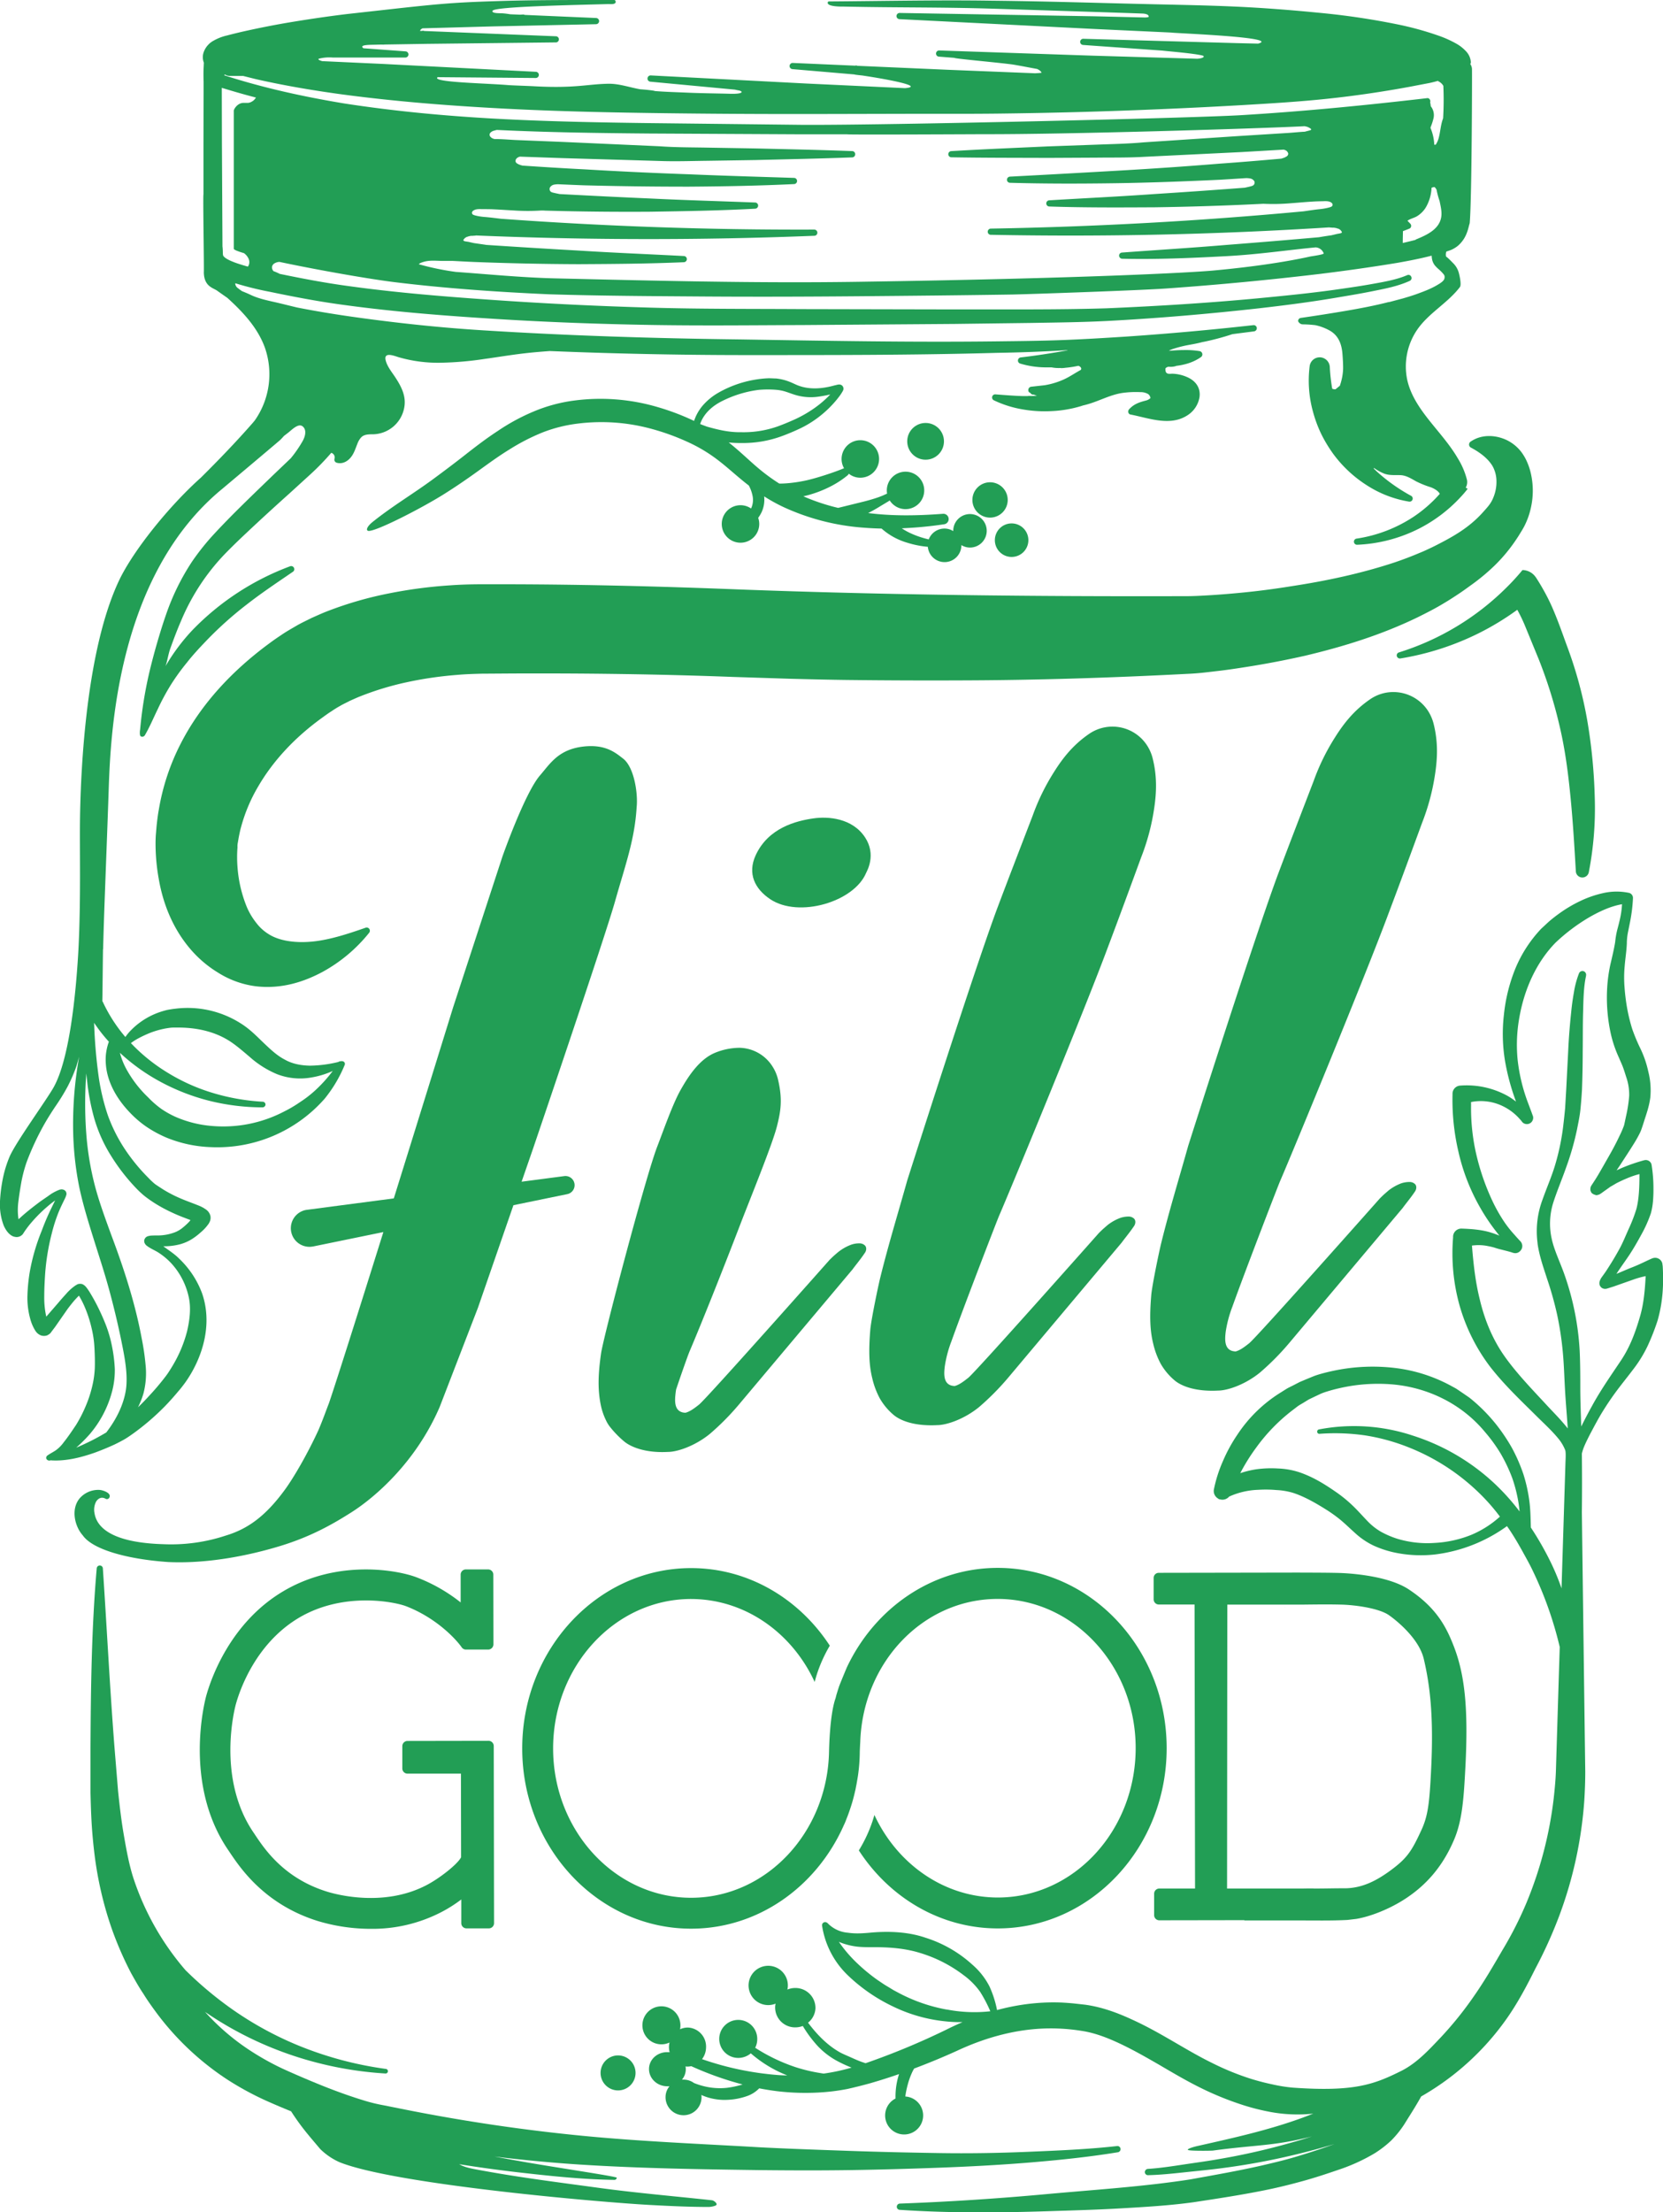 <svg xmlns="http://www.w3.org/2000/svg" viewBox="0 0 962.57 1280"><defs><style>.cls-1{fill:#229e55;}</style></defs><g id="Layer_5" data-name="Layer 5"><path class="cls-1" d="M164,920.65c-30.9,18.29-42,51-44.63,60.54-.57,2.07-13.72,51.12,13.06,89.72l1.07,1.61c6,8.82,20.07,29.54,50.59,39A106.67,106.67,0,0,0,214.8,1116a86.65,86.65,0,0,0,40.38-9.54A79.68,79.68,0,0,0,267,1099l0,13.73a3,3,0,0,0,3.05,3l12.91,0a3,3,0,0,0,3-3l-.17-102.51a3,3,0,0,0-3.05-3l-46.87.08a3,3,0,0,0-3,3l0,12.91a3,3,0,0,0,3,3l30.93,0,.08,48.38c-2,4-12.42,12.18-20,16.12-24.69,12.92-52.27,5.42-57.56,3.78-24.54-7.61-35.73-24.07-41.1-32l-1.18-1.78c-22-31.75-11-73-10.5-74.75,2.2-7.94,11.35-35,36.49-49.94,25.9-15.31,55.44-9.17,61.92-6.72,17.35,6.66,28.78,18.83,32.22,23.73l0,0a3,3,0,0,0,2.54,1.39l12.9,0a3.06,3.06,0,0,0,3-3l-.07-40.37a3,3,0,0,0-3-3l-12.91,0a3,3,0,0,0-3,3l0,16.09a95.72,95.72,0,0,0-25.3-14.44C230.57,908.49,195.63,901.9,164,920.65Z"/><path class="cls-1" d="M577.67,1097.88c-31.25,0-58.38-19.43-71.55-47.76-.25.86-.5,1.72-.78,2.61a80.9,80.9,0,0,1-8.23,17.89c17.67,27.29,47.24,45.19,80.59,45.14,53.89-.1,97.68-46.94,97.58-104.47s-44-104.22-97.93-104.13c-37.93.06-70.89,23.33-87,57.18-.35.71-4.2,10-4.7,11.45s-1.49,4.75-1.53,4.86c-.11.43-.41,1.69-.46,1.83-3.51,9.81-3.77,30.47-3.81,31.18-1,46.63-36.33,84.3-79.7,84.37-44,.08-79.94-38.66-80-86.28s35.68-86.52,79.73-86.59c31.32,0,58.53,19.53,71.66,48,.36-1.36.75-2.79,1.21-4.22a83.1,83.1,0,0,1,7.55-16.78c-17.71-27.14-47.16-44.94-80.45-44.88-53.88.09-97.67,47-97.58,104.5S346.3,1116,400.18,1115.91c38.51-.06,71.86-24,87.72-58.71.32-.68.6-1.36.92-2,.36-.83.72-1.65,1-2.47.74-1.83,1.46-3.72,2.13-5.76.5-1.47,1-3,1.42-4.47v0c.4-1.36.75-2.75,1.11-4.15.1-.46.21-.93.32-1.36,0-.18.07-.32.1-.5.21-.75.36-1.5.5-2.29s.35-1.72.49-2.57c.25-1.43.5-2.86.71-4.22a101.79,101.79,0,0,0,1.05-13.7c0-.68.24-5.64.27-5.68,1.46-46.2,36.38-82.84,79.42-82.91,44-.08,80,38.62,80,86.28S621.72,1097.8,577.67,1097.88Z"/><path class="cls-1" d="M743.78,930.21a.3.3,0,0,0,.18,0,2.41,2.41,0,0,1-.53,0Z"/><path class="cls-1" d="M671.13,1111.06l49.13-.08v.17c6.61,0,13.12,0,19.56,0l13.3,0c9.59,0,17.88.17,26.77-.29l5.11-.6c7.31-1.18,17.59-5,26.47-10.43,13.64-8.38,23.48-19.68,30.14-35.33,4.85-11.3,5.66-24.52,6.58-42.06,1.76-34-.34-53.58-6.77-70.07-4.25-10.9-9.87-22.11-26.09-32.82-13.45-8.85-39.35-9.44-40.4-9.46-8.17-.22-22.47-.17-23-.21l-81.18.14a2.94,2.94,0,0,0-3,2.94l0,12.46a3,3,0,0,0,3,2.93l20.68,0,.28,164.33-20.68,0a3,3,0,0,0-3,2.94l0,12.5A3,3,0,0,0,671.13,1111.06Zm39.26-182.65s42.73,0,43.24,0c7.42-.08,15.15-.2,22.74,0,8.29.2,22.14,2.16,27.74,6.23,0,0,16.78,11.51,20,25.2,3.5,14.88,5.86,33,4.2,64.92-.91,18.14-1.73,25.7-5.48,33.87-5.81,12.62-8.39,16.62-18.55,24-7.35,5.31-15.44,9.67-25.17,9.9-7.73,0-10.78.15-18.55.16-.28-.14-6.49,0-6.8,0H710.24Z"/><path class="cls-1" d="M347.63,1199a10.12,10.12,0,1,0,10.47-9.75A10.11,10.11,0,0,0,347.63,1199Z"/><path class="cls-1" d="M962.26,731.69a4,4,0,0,0-.33-1.43,4.29,4.29,0,0,0-5.64-2.14l-.08,0c-4,1.75-7.18,3.51-12.33,5.47-2.79,1.11-5.51,2.36-8.26,3.44l.14-.22c2.33-3.61,4.94-7.11,7.4-10.83s4.69-7.65,6.8-11.52a73.42,73.42,0,0,0,5.61-12.55,39,39,0,0,0,1.22-7.11c.18-2.25.28-4.68.25-6.9a84.88,84.88,0,0,0-1-13.45l-.07-.42a2.41,2.41,0,0,0-.07-.4,3.42,3.42,0,0,0-4.19-2.32h-.07a103,103,0,0,0-12.94,4.47c-1,.46-2,.93-3,1.36,1-1.43,2-2.94,2.93-4.4,2.4-3.68,4.83-7.37,7.19-11.19a68.76,68.76,0,0,0,3.43-6.15,18,18,0,0,0,.83-2l.57-1.65,1-3.11c1.32-4.18,2.9-8.43,3.57-13.62a43.88,43.88,0,0,0-1.18-15.09,59.16,59.16,0,0,0-4.61-13.37,105.94,105.94,0,0,1-4.65-11.12,100.91,100.91,0,0,1-2.93-11.87,119.7,119.7,0,0,1-1.54-12.26,70.64,70.64,0,0,1,.08-12.34c.32-4.18,1.07-8.65,1.25-13.19a33,33,0,0,1,.61-6.15l1.28-6.4a90.13,90.13,0,0,0,1.65-13.52,3,3,0,0,0-2.51-3.15l-.35-.07h0a34.91,34.91,0,0,0-14.41.25,61.43,61.43,0,0,0-13.23,4.58,77.46,77.46,0,0,0-11.87,7c-1.86,1.32-3.68,2.72-5.43,4.18s-3.47,3.22-5.22,4.76a75.38,75.38,0,0,0-15.13,23.35,97.08,97.08,0,0,0-6.54,26.49,96.1,96.1,0,0,0,.68,27,131.17,131.17,0,0,0,6.33,23.28,42.16,42.16,0,0,0-4.61-3.15,48.94,48.94,0,0,0-27.82-6.11,4.74,4.74,0,0,0-4.33,4.43v.72a131.48,131.48,0,0,0,3.4,33,116.46,116.46,0,0,0,11.73,30.89,114.44,114.44,0,0,0,9,13.91c1,1.32,2,2.61,3,3.86a3.93,3.93,0,0,1-.5-.22c-1.36-.5-2.72-1.07-4.11-1.46-5.51-1.82-12-2.22-17.2-2.4a4.8,4.8,0,0,0-5,4.51l0,.71a112.21,112.21,0,0,0,3.72,39.12,107.14,107.14,0,0,0,17.69,35.54c8.16,10.48,17.38,19.16,26.36,28.07,4.47,4.47,9.19,8.72,12.87,13.19a25,25,0,0,1,4.25,7c.5,1.26.22,5.69.18,6.69l-2.29,73.33a135.56,135.56,0,0,0-6-14.58,177.45,177.45,0,0,0-11.76-20.63c-.14-4.72-.18-9.44-.72-14.13a90.19,90.19,0,0,0-3.54-16.55,96.56,96.56,0,0,0-6.79-15.56,104.26,104.26,0,0,0-9.51-14,97.33,97.33,0,0,0-11.8-12.23c-1.07-.93-2.18-1.86-3.32-2.75l-3.54-2.43-3.54-2.4c-1.22-.79-2.51-1.39-3.76-2.11A90.32,90.32,0,0,0,807,791.44a109.31,109.31,0,0,0-34,1.43c-2.79.57-5.58,1.21-8.37,2-1.4.39-2.79.82-4.29,1.4l-4,1.64-4,1.68-3.86,2c-1.29.65-2.61,1.25-3.86,2l-3.69,2.32a81.37,81.37,0,0,0-24.77,24.24,89.69,89.69,0,0,0-8.3,15.2,78.59,78.59,0,0,0-5.26,16.52,5,5,0,0,0,2.19,5l.14.11a5.56,5.56,0,0,0,.75.46,2.26,2.26,0,0,1,.43.11.51.51,0,0,1,.21,0,5.09,5.09,0,0,0,5.12-1.64,44.39,44.39,0,0,1,17-3.93,70,70,0,0,1,10.33.14,40.16,40.16,0,0,1,9.72,1.64c6.19,2,12.7,5.65,18.85,9.51a81.6,81.6,0,0,1,8.65,6.19c2.75,2.29,5.33,4.83,8.4,7.58A43.24,43.24,0,0,0,795,894.23a59.3,59.3,0,0,0,11.73,3.94,73.67,73.67,0,0,0,24,1.21A89.63,89.63,0,0,0,872.26,883c.86,1.18,1.65,2.36,2.43,3.57,2.36,3.65,4.58,7.44,6.72,11.34s4.26,7.61,6.08,11.55a215.65,215.65,0,0,1,15.31,43.47l-.72,23-1,32.54-.5,16.27c-.18,5.22-.68,10.33-1.25,15.58a226.45,226.45,0,0,1-15.63,60.25,211.33,211.33,0,0,1-14.05,27.71C864,1138,859,1146.59,853.1,1155a203.82,203.82,0,0,1-19,23.63c-7,7.36-14,15.09-23.14,19.63-15.63,7.79-27.25,12.15-62.68,9.62a90,90,0,0,1-11.87-1.9c-4-.82-8-1.89-11.94-3.07a154.81,154.81,0,0,1-23.1-9.41c-15-7.33-29.6-17.55-46.23-25.06-8.29-3.83-17.34-7.22-27.1-8.55l-6.76-.75c-2.32-.21-4.64-.39-7-.5a120.59,120.59,0,0,0-14,.29A127.06,127.06,0,0,0,577.1,1163h0a60.46,60.46,0,0,0-4.4-13.73,41.79,41.79,0,0,0-9.94-12.59,72.7,72.7,0,0,0-27.1-15.55c-10-3.43-21-3.82-31-3-5,.47-9.3.79-13.91.11a18.3,18.3,0,0,1-11.66-5.47,1.3,1.3,0,0,0-.53-.39h0a1.8,1.8,0,0,0-2.72,1.86v0a50.19,50.19,0,0,0,14.56,28.32,98.89,98.89,0,0,0,26.21,18.23,89.93,89.93,0,0,0,30.57,8.73,83,83,0,0,0,9.94.46c-3.11,1.33-6.19,2.76-9.19,4.26A420.55,420.55,0,0,1,501,1193.75l-2.22-.75c-2-.71-4-1.61-6.08-2.54s-4.07-1.75-6-2.71c-7.51-4.08-13.59-10.3-19-17.45A11.29,11.29,0,0,0,472,1162a11.56,11.56,0,0,0-11.26-11.77,12.11,12.11,0,0,0-5,.9,9.54,9.54,0,0,0,.28-2,11.37,11.37,0,1,0-7.08,10.15,8.41,8.41,0,0,0-.28,1.94,11.54,11.54,0,0,0,11.26,11.79,12.68,12.68,0,0,0,4.83-.82s0,.11,0,.15h0a71.29,71.29,0,0,0,8.29,11.19,44.26,44.26,0,0,0,11.23,8.76,76.92,76.92,0,0,0,8.62,4,112.31,112.31,0,0,1-16.13,3.46c-.53-.07-1-.14-1.57-.25a94.24,94.24,0,0,1-14.45-3.39,102.78,102.78,0,0,1-23.63-11.3,10.59,10.59,0,0,0,1.18-4.51A11,11,0,1,0,427,1190.68a11.26,11.26,0,0,0,7.58-2.65,72.11,72.11,0,0,0,21.09,12.77c-1.64,0-3.32-.07-5-.18a174.14,174.14,0,0,1-44.33-9.23,11.29,11.29,0,0,0,2.32-6.61,11,11,0,0,0-10.33-11.66,10.52,10.52,0,0,0-4.72,1,8.8,8.8,0,0,0,.21-1.72,11,11,0,1,0-6.29,9.37,12.39,12.39,0,0,0-.32,2.29,11.76,11.76,0,0,0,.39,3.36,4.44,4.44,0,0,0-1-.07c-5.87-.22-10.76,4-10.94,9.47s4.39,10.09,10.26,10.26a12.4,12.4,0,0,0,1.61,0,9.63,9.63,0,0,0-2.29,6,10.41,10.41,0,0,0,20.81.71,6.7,6.7,0,0,0-.11-1.68,29.6,29.6,0,0,0,3.76,1.43,33.36,33.36,0,0,0,11.44,1.39,38.7,38.7,0,0,0,11.19-2.14,18.1,18.1,0,0,0,7.11-4.51c3.44.68,6.83,1.22,10.3,1.65a137.73,137.73,0,0,0,27.17.57,117.7,117.7,0,0,0,13.63-1.86c4.47-1,8.83-2.11,13.12-3.29,5.65-1.64,11.23-3.39,16.73-5.32a40.72,40.72,0,0,0-1.32,5.14,42.16,42.16,0,0,0-.72,9A11,11,0,1,0,524,1213a55.83,55.83,0,0,1,1.32-6.55,45.38,45.38,0,0,1,2.79-7.76c.32-.64.68-1.28,1-1.86q12.43-4.66,24.56-10.15c15.37-7.19,31.39-11.83,47.77-12.87a111.48,111.48,0,0,1,24.53,1.21c7.58,1.11,15.08,4,22.59,7.55s15,7.83,22.49,12.15c7.33,4.3,15.27,9,23.32,13a177.78,177.78,0,0,0,25.42,10.34,124.85,124.85,0,0,0,13.4,3.47,85.69,85.69,0,0,0,14.06,1.78,86.62,86.62,0,0,0,12.9-.39l-5.9,2.25c-20.05,7.37-40.9,11.94-61.92,16.66-.68.18-4.83,1.22-4.83,2s13.69.57,14.52.47c25.13-3.4,34.36-2.54,55.67-7.76.53-.15,1.07-.29,1.64-.43q-6.06,2-12.23,3.68a389.2,389.2,0,0,1-41,9.33c-6.9,1.25-13.84,2.15-20.88,3.22s-13.91,2.11-20.88,2.57a1.87,1.87,0,0,0-1.68,1.9,1.79,1.79,0,0,0,1.86,1.72c7.15-.18,14.26-.93,21.27-1.68s14.05-1.4,21.1-2.33a398.73,398.73,0,0,0,42-7.69c7.9-1.86,15.76-4,23.56-6.32-.79.28-1.57.57-2.4.85-6.36,2.29-13.15,4.47-19.7,6.44s-13.33,3.57-20.09,5.15c-13.48,3.07-27.43,5.5-41.19,8-27.35,4.26-55.71,6-83.81,8.58s-56.21,4.4-84.49,5.44a1.81,1.81,0,0,0-1.68,1.71,1.75,1.75,0,0,0,1.64,1.9c28.32,1.89,56.78,1.72,85.07.82,14.15-.46,28.35-.82,42.47-1.64s28.39-1.61,42.8-3.61c14.12-2.15,28.1-4.26,42.23-7.16,7-1.43,14-3.18,21.09-5.14s13.66-4.15,20.67-6.55a106.29,106.29,0,0,0,20.67-9.47,61.21,61.21,0,0,0,9.61-7.44,58.71,58.71,0,0,0,7.55-9.4c.71-1.15,1.46-2.33,2.18-3.51,2.54-4,5.15-8.22,7.54-12.51a153.54,153.54,0,0,0,49.27-44.7c6.62-9.33,12.09-19.77,16.77-29.17a259.64,259.64,0,0,0,14-31A238,238,0,0,0,917,1042c.35-5.58.57-11.3.57-16.91l-.22-16.31-.43-32.57-1.32-101.29q.21-16.9,0-33.86a27.2,27.2,0,0,1,1.57-4.69c.93-2.14,2.08-4.43,3.22-6.65,2.36-4.43,4.65-8.83,7.26-13.05s5.36-8.29,8.33-12.26,6.12-7.83,9.26-12a74.58,74.58,0,0,0,8.4-13.59,130.5,130.5,0,0,0,5.76-14.66c3.11-10.76,3.61-21.13,3-31.6ZM865.79,859.05A124.23,124.23,0,0,0,818,830.7a107.94,107.94,0,0,0-54.6-3.65,1.28,1.28,0,0,0-1,1.36,1.23,1.23,0,0,0,1.36,1.18,121.77,121.77,0,0,1,26.53.93,116.83,116.83,0,0,1,25.31,7,123.64,123.64,0,0,1,43,28.75,113.6,113.6,0,0,1,9.58,11.23,58.17,58.17,0,0,1-16.73,10.61,65.82,65.82,0,0,1-21.35,4.62,60,60,0,0,1-21.34-2.43,51.69,51.69,0,0,1-9.62-4.15,35.71,35.71,0,0,1-7.87-6.33c-2.46-2.54-5.07-5.54-8-8.37a78.5,78.5,0,0,0-9.4-7.79c-6.54-4.54-13.19-8.83-21.49-11.73a45.07,45.07,0,0,0-12.73-2.29,64,64,0,0,0-12.51.47,56,56,0,0,0-9.26,2.25A110.29,110.29,0,0,1,727,837.71a103.51,103.51,0,0,1,21-21.67l3-2.29c1-.75,2.15-1.36,3.22-2l3.25-2,3.43-1.65,3.47-1.64a31.62,31.62,0,0,1,3.44-1.26c2.39-.75,4.89-1.43,7.43-2A99.46,99.46,0,0,1,806,801c20.56,1.79,40.16,11.34,53.56,27.57a90.62,90.62,0,0,1,9.16,12.66,92.85,92.85,0,0,1,6.65,14.12,84.33,84.33,0,0,1,3.72,15.16c.18,1.32.35,2.68.46,4A128.85,128.85,0,0,0,865.79,859.05ZM420.64,1208a39,39,0,0,1-9.58-.22,41.61,41.61,0,0,1-9.23-2.53,0,0,0,0,0-.07,0,10.18,10.18,0,0,0-5.72-2c-.46,0-.89,0-1.32,0a9.37,9.37,0,0,0,2.22-5.72,8.47,8.47,0,0,0-.15-1.89c.25,0,.5,0,.75.07a12,12,0,0,0,2.58-.25,186,186,0,0,0,29.71,10.58A54,54,0,0,1,420.64,1208Zm127.43-45.27a96,96,0,0,1-27.67-9.54l-3.22-1.72-3.11-1.9c-2.11-1.18-4.15-2.64-6.19-4a104.68,104.68,0,0,1-11.3-9.26,77.15,77.15,0,0,1-9.51-10.66c-.53-.71-1-1.39-1.53-2.14a29,29,0,0,0,3.75,1.36,39.29,39.29,0,0,0,7.94,1.54c2.72.21,5.29.21,7.76.21,9.76-.07,19,.64,27.89,3.43a79.47,79.47,0,0,1,24.85,12.73,42.4,42.4,0,0,1,9.58,9.66,79,79,0,0,1,5.9,11.26A83.52,83.52,0,0,1,548.07,1162.68ZM949.42,761.15c-2.75,9.55-5.93,18.24-11.37,26.28-5.47,8.19-11.51,16.77-16.41,25.75-2.22,4-4.4,8.15-6.4,12.19-.22-7.15-.5-14.19-.54-21.24,0-7.36,0-14.84-.35-22.45a158.5,158.5,0,0,0-9.05-44.87c-2.58-7.16-5.79-13.66-7.19-20.24a40.35,40.35,0,0,1,.82-20.35c2.15-6.83,5.15-13.8,7.66-21a159,159,0,0,0,6.25-21.92c.72-3.75,1.54-7.43,1.93-11.33s.68-7.58.9-11.34q.42-11.2.43-22.34c.1-7.44,0-14.84.21-22.21s.25-14.83,1.72-21.45l0-.18a2.21,2.21,0,0,0-1.25-2.46,2.16,2.16,0,0,0-2.82,1.14,53.14,53.14,0,0,0-3,11.3c-.68,3.75-1.18,7.51-1.54,11.26-.79,7.44-1.39,14.87-1.72,22.31l-1.14,22.21-.64,10.94c-.32,3.5-.72,7.15-1.15,10.72a135.2,135.2,0,0,1-4.39,21.31c-2,7-5,13.7-7.58,21a52,52,0,0,0-3,23.67c.07.5.1,1,.17,1.43,0,.11,0,.18,0,.29,1.07,7.43,3.54,14.19,5.58,20.56A195.36,195.36,0,0,1,901.37,761a185.65,185.65,0,0,1,3.21,21.35c.68,7.22.86,14.59,1.29,22.06s1.11,14.84,1.57,22.09c-4-5.14-8.33-9.33-12.4-13.76-8.55-9.23-17.34-18.31-24.24-28.1s-11.45-20.92-14.23-32.58c-2.19-8.79-3.51-17.87-4.58-31.39.75-.11,1.46-.14,2.22-.21a26.38,26.38,0,0,1,7.11.53,34.78,34.78,0,0,1,3.54.82,40.79,40.79,0,0,0,4,1.15l3.9,1,1.82.5.82.29.36.1a5,5,0,0,0,1.54.22,4,4,0,0,0,2.82-1.5,3.86,3.86,0,0,0,1-2.58c0-.14,0-.25,0-.39s-.11-.54-.18-.82a4.66,4.66,0,0,0-.32-.79,5.86,5.86,0,0,0-.4-.61l-.28-.28-.68-.72L878,716l-2.58-2.9a63.34,63.34,0,0,1-4.72-6.11,93,93,0,0,1-7.47-13.44,134.79,134.79,0,0,1-9.51-29.25,119.78,119.78,0,0,1-2.25-24.74l0-1.93A29,29,0,0,1,869.83,640a30.9,30.9,0,0,1,9.48,7.08l1,1.1.47.58.14.18,0,.07.33.35a3.46,3.46,0,0,0,2.14,1,3.59,3.59,0,0,0,3.79-2.32,3.44,3.44,0,0,0,.07-2.4l-.21-.53-.54-1.51-2.25-6a101.55,101.55,0,0,1-5.83-24.49,88.43,88.43,0,0,1,1.07-24.74c2.9-16.34,9.91-31.75,20.92-43a108.21,108.21,0,0,1,19.31-14.55c6.08-3.5,12.55-6.51,19.13-7.65a50.42,50.42,0,0,1-1.25,8.8c-.47,2.07-1,4.11-1.58,6.29a49.88,49.88,0,0,0-1.14,6.83c-.68,4.14-1.65,8.19-2.68,12.55a87,87,0,0,0-1.93,13.69,97.43,97.43,0,0,0,.14,13.77,94.84,94.84,0,0,0,2.11,13.73,69.67,69.67,0,0,0,4.61,13.26c.82,2,1.68,3.76,2.33,5.54s1.21,3.62,1.85,5.62A31,31,0,0,1,943,633.94a79.68,79.68,0,0,1-1.82,11.87l-.68,3.18-.32,1.5c-.11.32-.11.58-.29,1a55.35,55.35,0,0,1-2.4,5.54c-1.78,3.79-3.79,7.62-5.93,11.37s-4.26,7.51-6.44,11.23c-1.11,1.86-2.25,3.68-3.43,5.43l-.43.68c0,.07,0-.14-.39.68-.11,0-.68,2-.07,2.86.32,2,4.36,2.51,3.57,2.15a3.42,3.42,0,0,0,.9-.18l.25-.07a5.15,5.15,0,0,0,.78-.43,15.45,15.45,0,0,0,1.54-1.07l2.68-1.9,1.29-.93.25-.18.21-.14.68-.36,2.72-1.61c1.86-.93,3.79-1.86,5.69-2.64a50.25,50.25,0,0,1,7.58-2.61c0,7-.22,14.23-1.76,20.16A91.17,91.17,0,0,1,942.73,711c-1.78,3.94-3.36,7.94-5.36,11.59s-4.25,7.44-6.61,11.08l-.9,1.4-.82,1.21-2,2.79a8.54,8.54,0,0,0-1.1,2.18,2.53,2.53,0,0,0-.15.61,7.08,7.08,0,0,0,0,1.22,3.44,3.44,0,0,0,1.53,2.18,3.61,3.61,0,0,0,1.86.46,5.28,5.28,0,0,0,1.18-.21l.43-.14,3.18-1L946.38,740a56,56,0,0,1,6.15-1.65C952.14,746.21,951.42,754.11,949.42,761.15Z"/><circle class="cls-1" cx="535.75" cy="255.35" r="10.63"/><path class="cls-1" d="M452.61,252.32c3.74-1.37,7.21-2.86,10.77-4.54a61.18,61.18,0,0,0,10.13-6.2,62.68,62.68,0,0,0,8.77-8,56.53,56.53,0,0,0,3.8-4.62,30.44,30.44,0,0,0,1.74-2.71l.09-.18c0-.06.12-.28.18-.4l.06-.24a2.75,2.75,0,0,0,.06-.52,2,2,0,0,0-.06-.55,2.77,2.77,0,0,0-.33-.82,2.2,2.2,0,0,0-1-.85,2.4,2.4,0,0,0-1-.21,4.68,4.68,0,0,0-1.25.15L483,223c-7.18,2-14.41,2.51-20.91.09-3-1.11-6.28-3.37-12.82-4.1-1,0-3.7-.19-4.74-.12a57.25,57.25,0,0,0-6,.57,64.22,64.22,0,0,0-22.52,7.67,34.93,34.93,0,0,0-9.4,7.7,26.58,26.58,0,0,0-4.87,8.73,139.31,139.31,0,0,0-21.06-8,117,117,0,0,0-48-3.83A90.63,90.63,0,0,0,309.1,238,118.5,118.5,0,0,0,288,249.43c-6.61,4.32-12.84,9.1-18.84,13.81s-11.93,9.16-18,13.64c-12.18,9-23.61,15.61-35.52,25.14-2.82,2.25-4.07,4.65-2.61,5.1,3.45,1.08,31.16-13.14,44.18-21.36,6.54-4.11,12.9-8.46,19.2-13s12.18-8.86,18.44-12.69A120.26,120.26,0,0,1,314,250.22a83.82,83.82,0,0,1,20.51-5.14,109.92,109.92,0,0,1,42.66,3.07,134.23,134.23,0,0,1,20.48,7.39,89.68,89.68,0,0,1,18.35,11c5.66,4.35,11.17,9.59,17.44,14.39a21.4,21.4,0,0,1,2.16,6,11.58,11.58,0,0,1-.64,6.75,2.76,2.76,0,0,1-.25.52,10.71,10.71,0,0,0-6.08-1.89,10.85,10.85,0,1,0,10.83,10.87,10.52,10.52,0,0,0-.61-3.56,21.11,21.11,0,0,0,2-3.32,17.39,17.39,0,0,0,1.46-9.1,97.92,97.92,0,0,0,11.84,6.48,133.7,133.7,0,0,0,45.77,11.63c3.47.27,6.9.45,10.34.51a38.89,38.89,0,0,0,15.07,8.25,56.13,56.13,0,0,0,8.24,1.89c1.13.18,2.32.3,3.47.42a9.73,9.73,0,0,0,19.42-.82v-.18a9.51,9.51,0,0,0,5,1.43,9.69,9.69,0,1,0-9.71-9.68v.16a9.37,9.37,0,0,0-5.08-1.47,9.75,9.75,0,0,0-9.1,6.27c-1-.24-2-.48-3-.79a51,51,0,0,1-7.21-2.64,35.82,35.82,0,0,1-5.42-3c.45,0,.88,0,1.34-.06a222,222,0,0,0,23.09-2.25,3,3,0,0,0-.63-6.06h-.07c-14.45,1.1-29,1.37-43.18-.45,2.41-1.19,4.75-2.53,7-3.93l4.05-2.43c.52-.28,1-.61,1.46-.91a10.83,10.83,0,1,0-1.7-5.82,12.55,12.55,0,0,0,.15,1.83c-.61.36-1.37.58-2,.94-1.37.58-2.77,1.13-4.2,1.58-2.86.95-5.75,1.74-8.64,2.44l-13.48,3.32A118,118,0,0,1,465,287.16c1.46-.33,2.92-.7,4.32-1.13a66.56,66.56,0,0,0,11.2-4.47A54.48,54.48,0,0,0,490.62,275a2.4,2.4,0,0,0,.66-.94,10.62,10.62,0,0,0,6.7,2.34,10.85,10.85,0,1,0-10.86-10.87,10.63,10.63,0,0,0,1.43,5.39,1.38,1.38,0,0,0-.34.12l-.12.06c-3.32,1.37-6.91,2.62-10.41,3.75s-7,2.16-10.53,3a84.9,84.9,0,0,1-10.43,1.67c-1.89.18-3.78.28-5.63.28a108.23,108.23,0,0,1-10.41-7.46c-5.63-4.53-11-9.95-17.22-15-.55-.46-1.1-.92-1.68-1.34a69.85,69.85,0,0,0,7.49.33A65.4,65.4,0,0,0,452.61,252.32Zm-43.36-5.46c-1.16-.43-3.11-1.12-4-1.54,2.16-6.24,7.3-10.68,13.27-13.54a65.51,65.51,0,0,1,20.74-6.22,61.59,61.59,0,0,1,10.33,0c4.53.47,6.53,1.65,10.71,2.93a31.06,31.06,0,0,0,12.26,1.16,69.76,69.76,0,0,0,8-1.43c-.64.67-1.24,1.31-1.91,1.94a61.41,61.41,0,0,1-8.49,6.82,71.43,71.43,0,0,1-9.44,5.36c-3.31,1.52-6.84,3-10.25,4.26a59.34,59.34,0,0,1-21.3,3.47C422,250.19,416,248.75,409.25,246.86Z"/><path class="cls-1" d="M595.24,312.54a9.7,9.7,0,1,0-9.69,9.7A9.7,9.7,0,0,0,595.24,312.54Z"/><path class="cls-1" d="M573.07,299.48a10.22,10.22,0,1,0-10.23-10.22A10.22,10.22,0,0,0,573.07,299.48Z"/><path class="cls-1" d="M595.38,1251.26c17.27-1.43,34.5-3.18,51.7-6a1.82,1.82,0,0,0,1.5-2,1.78,1.78,0,0,0-2-1.58h0c-17,1.9-34.32,2.61-51.52,3.33s-34.47,1-51.7.72-34.5-.65-51.74-1.26-34.47-1.18-51.66-2.07c-34.47-2-69-3.36-103.12-6.69s-68-8.33-101.65-15l-12.87-2.57a94,94,0,0,1-11.52-2.79c-7.79-2.36-15.73-5.22-23.56-8.33-3.9-1.57-7.8-3.18-11.73-4.86s-7.79-3.37-11.55-5.08a154.9,154.9,0,0,1-21.09-11.94,132.32,132.32,0,0,1-24.21-21.1c.75.54,1.5,1,2.29,1.54A204.58,204.58,0,0,0,170,1189.48a209.15,209.15,0,0,0,53.13,10.22,1.33,1.33,0,0,0,.29-2.64,207.2,207.2,0,0,1-51.13-13.73A196.65,196.65,0,0,1,127,1157.08a213.56,213.56,0,0,1-19.63-17.16,156,156,0,0,1-30.39-54c-2.45-7.88-3.9-16.09-5.33-24.34s-2.4-16.63-3.29-25.1l-2.11-25.71c-2.68-34.4-4.4-68.83-6.72-103.41a1.78,1.78,0,0,0-3.54,0c-3,34.57-3.43,69.29-3.61,103.94l0,26.14c.22,8.72.5,17.59,1.36,26.49.22,2.4.47,4.79.75,7.19a210.41,210.41,0,0,0,8,38.15c.79,2.5,1.61,5,2.5,7.51a199.29,199.29,0,0,0,11,25.06c2.26,4,4.47,8,7.05,11.8,2.39,3.9,5.07,7.61,7.79,11.3a161.07,161.07,0,0,0,40.19,37.9A172.43,172.43,0,0,0,155.31,1216c4.11,1.82,8.26,3.58,12.22,5.19l.95.37a135.18,135.18,0,0,0,8.63,12v0c.92,1.14,1.84,2.25,2.76,3.36l5.51,6.52a38.37,38.37,0,0,0,11.17,7.59c32.66,13.07,152.59,23.25,178.8,24.68,13.31.73,23.7,1.19,34.84,1.21.91,0,4.5-.48,4.6-1.45s-1.68-2.28-2.66-2.42c-22.12-2.4-44.06-4.25-66-7.25s-43.93-5.75-65.6-9.69c-8-1.45-11.13-1.93-14.75-3.93,11.17,1.79,22.35,3.31,33.57,4.64,18.66,2.12,37.44,4.17,56.26,4.43A1.36,1.36,0,0,0,357,1260c.09-.75-38.3-6.33-56.71-9.69-4.7-.8-9.38-1.7-14.06-2.56,16.37,2,32.79,3.56,49.24,4.63,34.86,2.22,69.44,2.75,104.05,3.22,17.34.18,34.68.25,52,0s34.65-.75,52-1.39S578.11,1252.66,595.38,1251.26Z"/><path class="cls-1" d="M889,334.07l-.07-.07a9.49,9.49,0,0,0-7.69-4.18,131.11,131.11,0,0,1-9.51,10.37,152.39,152.39,0,0,1-62,37.29,1.79,1.79,0,0,0-1.26,2,1.85,1.85,0,0,0,2.08,1.5,159.23,159.23,0,0,0,45.34-14.59,157.36,157.36,0,0,0,22.34-13.58,91.32,91.32,0,0,1,4.33,8.94l8,19.48a269.1,269.1,0,0,1,12.3,39.48c3.15,13.48,4.9,27.28,6.26,41.33s2.18,27.89,3,42.08a3.77,3.77,0,0,0,3,3.51,3.81,3.81,0,0,0,4.51-3,193.41,193.41,0,0,0,3.43-43.52,311.32,311.32,0,0,0-4.22-43.62,240.26,240.26,0,0,0-11.48-42.76c-2.5-6.76-4.75-13.37-7.65-20.34A112.82,112.82,0,0,0,893,340.65C891.71,338.36,890.36,336.15,889,334.07Z"/><path class="cls-1" d="M347.93,813.79a37.15,37.15,0,0,0,2.83,8,19.22,19.22,0,0,0,2,3.38,57.42,57.42,0,0,0,8.89,9.14l.43.32c3.83,2.79,11.87,6.11,24.53,5.43,5.58,0,15.81-3.54,24.28-10.44a147.69,147.69,0,0,0,16.63-16.76l65.89-78.34c2.36-3.19,4.94-6.23,7.22-9.69.4-.47,1.4-2.54.11-4.12a4.49,4.49,0,0,0-3.32-1.32,13.9,13.9,0,0,0-4.79.79,27.2,27.2,0,0,0-7.3,4.11c-.07,0-2.61,2.22-2.64,2.25v0c-.72.64-1.47,1.39-2.44,2.32,0,0-71.11,80.2-75.62,83.81-2.93,2.33-5.43,4.11-7.86,4.72a7.17,7.17,0,0,1-1.72-.21c-5-1.25-4.47-7.19-4-11.19.07-.58.14-1.15.25-1.76a1.08,1.08,0,0,0,0-.17c1.39-4.22,6.5-19,7.83-22.17,6.76-15.84,19.41-47.52,29.32-73.37,5.36-14,18.52-46.09,21.23-56.75,2.36-9.22,3.26-15.8.72-26.88a24.12,24.12,0,0,0-3.15-7.65,23.14,23.14,0,0,0-19.23-11,38,38,0,0,0-14.41,3c-9,3.82-15.41,13.83-19.7,21.45-4.65,8.26-10.12,24-13.48,32.68C373.68,680.78,349.4,773,347.93,782.9,346,796.13,346,805,347.93,813.79Z"/><path class="cls-1" d="M162.53,894.39c18-5.54,30.54-12.83,40.93-19.42,13.08-8.32,37-28.46,51-60.84l22.19-57.5,20.53-59.32,31.25-6.42a5.29,5.29,0,0,0-1.76-10.42h0l-24.76,3.25,6.66-19.24s41.43-121.75,47.42-142.94S367.38,485.87,368.5,467c.83-7.76-1.39-23.68-8.3-28.43-4.44-3.51-10.3-8-22.49-6.63-14.58,1.67-19.33,10-25.13,16.67-8.83,10.19-21.77,47-21.77,47L262.22,583s-16.73,54.08-34.28,110.37L177.5,700l-.75.13a10.76,10.76,0,0,0,4.31,21.08l.11,0,40.73-8.36c-13.41,42.82-26.24,83.44-31.41,98.77-2.12,5.48-3.45,9.4-6.15,15.78-6.08,13.24-14.05,27.15-19.46,34.55-11.39,15.59-21.75,22.75-34.19,26.51a100.57,100.57,0,0,1-35.94,5c-25.17-.71-38.32-7.2-40.06-18a10.18,10.18,0,0,1,.93-6.63,5.47,5.47,0,0,1,1.49-1.62,3.81,3.81,0,0,1,1.6-.62,4.06,4.06,0,0,1,1.75.25c.22.09.47.22.63.3a1.57,1.57,0,0,0,2.25-.74,1.76,1.76,0,0,0-.28-2,2.9,2.9,0,0,0-.89-.79,8.43,8.43,0,0,0-2.07-1,10,10,0,0,0-2.32-.55,14.25,14.25,0,0,0-11.62,4.8c-5.42,6.43-2.74,16.51,1.75,21.48,5.8,8.34,26.26,13.85,49.53,15.44C121.9,904.9,146.55,899.29,162.53,894.39Z"/><path class="cls-1" d="M470.88,473.5c-10.06,1.43-26.16,5.47-33.46,21.29-4.95,10.72-.46,19.61,8.51,25.55,16.44,10.87,48.27,1.57,55.36-15.21.48-1.13,6.12-10.51-.61-20.68C493.33,473.33,479.39,472.28,470.88,473.5Z"/><path class="cls-1" d="M137.62,487.75l.54-3.14c.42-2.1.82-4.2,1.42-6.25a94.24,94.24,0,0,1,9.93-23.43c8.66-14.86,21.2-28.23,36.49-39.32,1.84-1.34,4.36-3.18,5.74-4a59.39,59.39,0,0,1,5.11-3.17c1.74-1.06,3.77-1.93,5.63-2.94,2-.86,4-1.82,6.08-2.63a169.66,169.66,0,0,1,26.85-8.13,216.7,216.7,0,0,1,28.89-4.23c4.88-.44,9.72-.6,14.58-.72l16.21-.11c43.26-.2,86.28.35,129.59,2l32.82,1.05c10.95.28,21.9.56,32.85.69q32.83.39,65.66.25c43.77-.11,87.5-1.51,131.29-3.79,6.55-.25,11.9-1,17.65-1.66s11.26-1.51,16.85-2.39q16.79-2.65,33.41-6.39c22.11-5.24,44.12-12,65.29-22.25,5.27-2.61,10.53-5.27,15.64-8.41,2.56-1.49,5.09-3.16,7.6-4.81s4.71-3.23,7.13-5a118.73,118.73,0,0,0,14.25-11.77,93.25,93.25,0,0,0,12.18-14.6c.86-1.29,1.72-2.57,2.5-3.88l1.26-2.06c.49-.86,1-1.71,1.42-2.58a43.71,43.71,0,0,0,3.67-10.51,44.83,44.83,0,0,0-.54-21.52,37.71,37.71,0,0,0-1.94-5.28,28.63,28.63,0,0,0-3.1-5.24,23.62,23.62,0,0,0-9.24-7.26c-6.89-2.94-14.5-2.69-20.15,1.28a1.92,1.92,0,0,0-.62.7,2,2,0,0,0,.82,2.72l.24.13c5.17,2.77,8.74,5.73,11,8.7a14.83,14.83,0,0,1,2.34,4.15,15.29,15.29,0,0,1,.64,2,17.44,17.44,0,0,1,.47,2.57,23.56,23.56,0,0,1-1.56,11c-1.44,3.73-3.08,5.46-6.76,9.53-6.48,7-13.64,11.7-22.64,16.44-2.19,1.15-4.61,2.42-6.86,3.48s-4.43,2.1-6.74,3c-4.54,1.94-9.24,3.71-14,5.34-19.16,6.36-39.45,10.74-60,13.86-10.27,1.66-20.64,3-31,3.95-5.2.49-10.4.91-15.58,1.23s-10.58.62-14.9.58c-86.45.24-173.12-.65-259.47-3.93-43.66-1.71-87.67-2.84-131.44-2.94l-16.43,0c-6,0-12.06.17-18,.6a268.33,268.33,0,0,0-35.73,4.71,212.15,212.15,0,0,0-35.7,10.35c-3,1.15-5.95,2.54-8.91,3.83-3,1.52-5.94,2.85-8.89,4.58s-5.89,3.36-8.81,5.39c-3.19,2.1-5.09,3.48-7.63,5.37-19.78,14.7-38.26,33.61-50.42,57.36a130.48,130.48,0,0,0-12.64,38c-.62,3.29-1,6.63-1.35,9.95l-.42,5c-.13,2.12-.16,3.91-.15,5.7a116.23,116.23,0,0,0,2,20.47c2.4,13.38,7.73,27.15,17.31,38.74a66.35,66.35,0,0,0,16.87,14.65,53.67,53.67,0,0,0,21.58,7.85c15.07,1.84,28.26-2.56,39-8.34a89.59,89.59,0,0,0,26.88-22.59,1.86,1.86,0,0,0,.3-1.77,1.84,1.84,0,0,0-2.34-1.15h0c-10.55,3.68-20.74,7-30.63,8s-19.15-.33-25.26-4.12a26.36,26.36,0,0,1-7.43-6.7,39.76,39.76,0,0,1-5.45-9.14,75.48,75.48,0,0,1-5.34-22.33,74.38,74.38,0,0,1-.06-12.3C137.39,489.3,137.5,488.36,137.62,487.75Z"/><path class="cls-1" d="M713.33,756c7.11-19.91,26.53-70.21,27.59-72.59,7.37-17,49.88-120.09,62.82-155,6.58-17.42,13-34.92,19.42-52.42a128.51,128.51,0,0,0,7.33-27.11c1.5-9.4,2.07-19.19-.72-30.22a25.27,25.27,0,0,0-3.36-7.59,23.93,23.93,0,0,0-19.91-10.66,23.62,23.62,0,0,0-13.41,4.15c-9.37,6.4-15.34,14.07-20.38,22.09a125.94,125.94,0,0,0-12.34,25.2c-6.68,17.38-13.41,34.77-20,52.27C727.19,539,687.74,663,687.74,663c-5.08,18.15-10.86,37-15.5,55.78-1.18,4.59-5.39,24.87-5.87,30.51-1.09,12.94-.64,20.93,1.09,28a47.19,47.19,0,0,0,4.36,11.74,35.83,35.83,0,0,0,8.22,9.78c3.83,3.14,11.86,6.45,25,5.76,5.59,0,15.8-3.54,24.28-10.45a150.15,150.15,0,0,0,16.63-16.75L811.83,699c2.33-3.17,4.91-6.19,7.22-9.68.37-.47,1.37-2.54.1-4.11a4.48,4.48,0,0,0-3.33-1.33,15.53,15.53,0,0,0-4.78.78,28.15,28.15,0,0,0-7.32,4.12l-2.62,2.28v0c-.7.64-1.46,1.38-2.42,2.33,0,0-71.12,80.21-75.64,83.8-2.92,2.32-5.42,4.12-7.85,4.74a9.33,9.33,0,0,1-1.73-.23c-5-1.24-4.47-7.18-4-11.18A69.24,69.24,0,0,1,713.33,756Z"/><path class="cls-1" d="M550.72,776c7.1-19.91,26.52-70.21,27.58-72.59,7.37-17,49.88-120.09,62.83-155,6.57-17.42,13-34.92,19.41-52.42a127.91,127.91,0,0,0,7.33-27.11c1.5-9.4,2.07-19.19-.72-30.22a24.78,24.78,0,0,0-3.36-7.59,23.86,23.86,0,0,0-33.32-6.51c-9.37,6.4-15.34,14.07-20.38,22.09a126.2,126.2,0,0,0-12.34,25.2c-6.68,17.39-13.4,34.77-20,52.27C564.57,559,525.12,683,525.12,683c-5.08,18.14-10.85,36.94-15.5,55.77-1.18,4.59-5.39,24.87-5.87,30.51-1.08,13-.64,20.94,1.09,28a47.19,47.19,0,0,0,4.36,11.74,35.88,35.88,0,0,0,8.23,9.79c3.82,3.13,11.85,6.44,25,5.75,5.58,0,15.79-3.53,24.27-10.45a149.41,149.41,0,0,0,16.64-16.75L649.21,719c2.34-3.17,4.91-6.19,7.23-9.68.36-.47,1.36-2.54.09-4.1a4.44,4.44,0,0,0-3.33-1.34,15.12,15.12,0,0,0-4.77.79,27.74,27.74,0,0,0-7.32,4.11l-2.62,2.28,0,0c-.69.64-1.46,1.38-2.42,2.33,0,0-71.12,80.21-75.64,83.8-2.92,2.32-5.42,4.13-7.85,4.74a9.23,9.23,0,0,1-1.72-.23c-5-1.24-4.48-7.18-4-11.18A68.66,68.66,0,0,1,550.72,776Z"/><path class="cls-1" d="M852,40a.43.43,0,0,0,0-.22A5.75,5.75,0,0,0,851,37a1.39,1.39,0,0,0,.35-1.1,10.17,10.17,0,0,0-2.93-6.37,22.88,22.88,0,0,0-5-4,63.1,63.1,0,0,0-11.08-5,179.27,179.27,0,0,0-23-6.33,426.88,426.88,0,0,0-46.84-6.9c-15.7-1.54-31.39-2.75-47.13-3.47s-31.46-1-47.16-1.36C636.82,1.76,605.42.72,574,.4c-31.43-.47-62.82.21-94.25.43a.69.69,0,0,0-.65.64c-.4,2.57,8.68,2.33,9,2.33,31.39.68,54.78.28,86.13,1.21,0,0,86.33,2.74,87.55,2.86,3.59.36,3,1.75,3.11,1.82-.06.28-1.29.48-3.07.4l-28.31-.67L520.74,7.5a1.81,1.81,0,0,0-1.83,1.7,1.79,1.79,0,0,0,1.7,1.88l112.67,5.68L678,18.84c.29.34,63.93,2.62,50.23,6.4l-12.7-.3L627,22.44a1.79,1.79,0,0,0-.18,3.57l45.8,3.25c5.18.59,18.21,1.61,23.28,2.85,1.62.4,1,1.6-2.89,1.88L632.1,32.2l-88.46-3a1.8,1.8,0,0,0-1.85,1.65,1.78,1.78,0,0,0,1.64,1.92l8.94.69c.27.51,22.77,2.45,33.37,3.81,2.48.33,13.36,2.44,14.51,2.62a6.5,6.5,0,0,1,2,1.28,2.61,2.61,0,0,1,.63.92c-.13,0-.25,0-.38.06-1.11.15-2.22.17-3.34.25l-49.91-2-53-2.32A1.43,1.43,0,0,0,495,38l-36.06-1.58A1.79,1.79,0,0,0,458.7,40l35.8,3.07c.2.19,4.39.58,4.73.63C514,45.9,535.52,50,523.79,51L467,48.34l-90.32-4.7a1.8,1.8,0,0,0-1.88,1.62,1.79,1.79,0,0,0,1.61,2l49,4.6a19.11,19.11,0,0,0,2.23.46c2.58.56,2.76,2.14-4.84,1.94-8-.22-17-.29-25.07-.65-6.24-.28-12.51-.43-18.74-.94-.28-.31-5.94-.86-8.31-1-6.16-1.06-12.21-3.29-18.47-3.21-12,.17-19.25,2.75-42.8,1.46-5.31-.28-9.53-.36-14.84-.65-13.46-1.16-45.32-1.61-41.23-4.63l56.83.48a1.79,1.79,0,0,0,.11-3.57L221.84,37l-35.4-1.63c-1-.31-3-1-1.75-1.44a24.47,24.47,0,0,1,7.91-.64l42.09,0h0a1.79,1.79,0,0,0,.11-3.57l-24.46-1.8c-3.09-2.35,5.37-1.9,8.21-2.09h.8a24.3,24.3,0,0,1,2.56,0,1.65,1.65,0,0,0,.46-.06l24.86-.4L322,24.53A1.79,1.79,0,0,0,322,21l-74.69-3-1.75-.06a1.71,1.71,0,0,0-1.33-.05l-1.1,0a1.23,1.23,0,0,1,.08-.25,1.86,1.86,0,0,1,.48-.67,3.79,3.79,0,0,1,.89-.58l40.79-1.12L345,14a1.82,1.82,0,0,0,1.77-1.71,1.8,1.8,0,0,0-1.71-1.87L303.67,8.62a1.62,1.62,0,0,0-.91-.22L301,8.5l-5.65-.24c-1.46-.24-2.94-.44-4.42-.55s-6.62.16-5.8-1.49c1.21-2.42,46.56-3.3,67.27-3.87.43,0,4.35.48,3.95-1.52C356.23.37,356,0,355.5,0c-20.67,0-41.37-.07-62.08.47-10.33.32-20.66.61-31.07,1.32s-20.63,1.82-30.92,2.93L200.57,8.16c-10.3,1.25-20.56,2.75-30.82,4.43s-20.42,3.68-30.57,6c-2.54.61-5.08,1.22-7.62,1.9a28.27,28.27,0,0,0-7.86,3,12.23,12.23,0,0,0-6,7.3,8.74,8.74,0,0,0,.32,5.54,5.85,5.85,0,0,0-.07.72c0,.78-.07,1.6-.1,2.39-.11,2.65-.08,5.26,0,7.87,0,2,0,4,0,5.93l-.07,29.82v29.39c-.38,0,.4,42,.2,45.27.13,6.42,3.68,8.07,4.37,8.61,1.36.82,2.51,1.26,3.41,1.91,2,1.43,3.92,2.77,5.81,4.08,9.1,8.24,17.67,17.4,21.81,29a46.61,46.61,0,0,1-5.87,41.89c-.45.55-.89,1.1-1.36,1.64-9.5,10.83-19.52,21.24-29.76,31.4C97.54,293.1,77.12,318.68,69,335.67,50,375.68,46.79,443.44,46.32,473c-.28,18.09.57,47.48-.93,76.58-1.5,27-5.36,63.61-14.41,79.63-4.32,7.61-21.91,31.79-25.42,40A66.24,66.24,0,0,0,1.63,682,89.58,89.58,0,0,0,0,695a34.28,34.28,0,0,0,2.07,13.87,16.15,16.15,0,0,0,2.15,3.76,10.19,10.19,0,0,0,2.07,2,5.92,5.92,0,0,0,1.15.65l.35.14a4.11,4.11,0,0,0,.75.18,3.76,3.76,0,0,0,.9.14,4,4,0,0,0,1.18-.11,4.4,4.4,0,0,0,2-1c.57-.46.64-.68.64-.68l.11-.17.18-.26a56.14,56.14,0,0,1,3.57-4.93,84,84,0,0,1,8.73-9.12c1.61-1.39,3.21-2.82,4.93-4.07.36-.29.72-.54,1.14-.86l-2.71,5.54c-1.83,3.86-3.54,7.9-5,11.87a117,117,0,0,0-7.11,24.71,102.53,102.53,0,0,0-1.22,12.76,45.56,45.56,0,0,0,1.57,13.45,25.06,25.06,0,0,0,2.9,6.9l.32.5.54.68a6.83,6.83,0,0,0,2.43,1.68,5.55,5.55,0,0,0,3.65,0,10.82,10.82,0,0,0,1.43-.86,3.45,3.45,0,0,0,.53-.57h.07l.5-.72,2-2.64,7.33-10.52c1.29-1.71,2.58-3.36,3.93-4.93.86-.93,1.76-1.93,2.61-2.72.36.47.61,1.08.93,1.58a53.38,53.38,0,0,1,2.65,5.5A71.4,71.4,0,0,1,53,768.38a61.82,61.82,0,0,1,1.68,11.69c.21,3.9.32,8.29.18,11.83a56.66,56.66,0,0,1-1.72,11.16,69.41,69.41,0,0,1-3.75,11A76.83,76.83,0,0,1,44,824.48c-2.29,3.39-4.61,6.9-7.11,10a20.67,20.67,0,0,1-3.94,4.15c-1.32,1.11-3.54,2.11-5.5,3.5a1.67,1.67,0,0,0-.65,1.83A1.91,1.91,0,0,0,29.05,845l0,0a2.07,2.07,0,0,1,.43-.1,2,2,0,0,0,.43.07c8.61.46,17-1.72,24.85-4.44,3.89-1.43,7.72-3,11.44-4.71,1.79-.86,3.82-1.9,5.65-2.94s3.57-2.28,5.25-3.47a140.63,140.63,0,0,0,18.38-15.8c2.75-2.82,5.4-5.83,7.94-8.87,1.25-1.43,2.57-3.14,3.79-4.82s2.29-3.4,3.32-5.12c8.08-13.8,11.87-30.64,6.48-46.37a53.17,53.17,0,0,0-13.31-20.2c-2.71-2.75-6.15-4.9-9.18-7.15a36.31,36.31,0,0,0,9.65-1.15,25.87,25.87,0,0,0,6.61-2.82,36.42,36.42,0,0,0,5.3-4,25.65,25.65,0,0,0,4.79-5.22c.18-.29.35-.68.57-1.11a5.64,5.64,0,0,0,.36-3.22,6.34,6.34,0,0,0-2.79-3.89,18.34,18.34,0,0,0-3.65-2c-4.08-1.65-7.54-2.83-11.05-4.36a74.08,74.08,0,0,1-10-5.19c-1.54-1-3.11-2-4.54-3A38.52,38.52,0,0,1,86,681.6a108.31,108.31,0,0,1-14-17.13,92.25,92.25,0,0,1-9.65-19.38A127.19,127.19,0,0,1,57.26,624,293.76,293.76,0,0,1,54.55,594c0-.75-.08-1.47-.11-2.22.43.64.89,1.29,1.36,1.93a86.84,86.84,0,0,0,7.22,9,31,31,0,0,0-1.79,8.3,35.73,35.73,0,0,0,1.36,12c2.29,7.9,7,14.88,12.62,20.74A60,60,0,0,0,84.87,652a68.63,68.63,0,0,0,11.44,6.19,74.21,74.21,0,0,0,25.35,5.51,82.72,82.72,0,0,0,66.25-28,77.72,77.72,0,0,0,11.59-19.52v0a1.53,1.53,0,0,0-.72-2,1.74,1.74,0,0,0-.86-.21.47.47,0,0,0-.25,0h-.07a1.15,1.15,0,0,0-.5.07.25.25,0,0,1-.14,0h-.07v0h-.18a3.14,3.14,0,0,0-.79.36.33.33,0,0,0-.18.07,72.14,72.14,0,0,1-16.41,2.11c-5.36-.11-10.3-1.11-14.48-3.5-4.43-2.29-8-5.65-12-9.44s-8-8.12-13.73-11.66a57.28,57.28,0,0,0-37.62-8.36c-1.57.17-3.18.42-5,.78-1.64.43-3.25.9-4.82,1.47a42.8,42.8,0,0,0-8.62,4.29A41.86,41.86,0,0,0,75.89,596a27.44,27.44,0,0,0-3.32,4,88.61,88.61,0,0,1-12.91-20c0-.1-.11-.21-.14-.28a2.47,2.47,0,0,0-.29-.47c.14-6.25.25-22,.39-30.1h.07q.27-10.83.65-21.67c.64-18,1.93-51.13,2.57-70.47,1.08-32.33,4.83-124.22,65.83-174.24,0,0,28.39-23.85,33.21-28a29.5,29.5,0,0,0,2.36-2.5l2.36-1.82c2-1.5,6-5.87,8.55-3.72s1.32,6.08-.11,8.58a70.66,70.66,0,0,1-5.29,7.94c-.47.64-1,1.21-1.43,1.82l-10.48,10c-8,7.75-16.12,15.51-24.06,23.52-3.93,4-7.87,8.08-11.73,12.34a143.6,143.6,0,0,0-10.83,13.8A135.16,135.16,0,0,0,96,355.91c-1.89,5.4-3.54,10.83-5.11,16.23s-3,10.83-4.33,16.34a239.62,239.62,0,0,0-5.43,33.4V422c-.18.68-.43,3.61.32,4a1.77,1.77,0,0,0,2.43-.64c2.86-4.9,5-10.12,7.4-15a132.6,132.6,0,0,1,7.58-14.09,126.92,126.92,0,0,1,9.33-12.91c3.26-4.18,6.94-8.15,10.62-12a211.19,211.19,0,0,1,24-21.59c8.51-6.65,17.59-12.7,26.74-18.95a1.75,1.75,0,0,0,.68-2.11,1.8,1.8,0,0,0-2.32-1.07,152.8,152.8,0,0,0-56.35,36.75,114.14,114.14,0,0,0-15.73,21c1.28-3.83,1.5-6.83,2.93-10.69,1.89-5.22,3.82-10.37,6-15.38a126.4,126.4,0,0,1,16-27.81,123.71,123.71,0,0,1,10.44-12.05C135,315.58,139,311.75,143,308c8.05-7.58,16.27-15.09,24.57-22.53L180,274.14A142.05,142.05,0,0,0,191.74,262a2.76,2.76,0,0,1,1.86,3.5,1.84,1.84,0,0,0,1.25,2.22c2.89.85,5.68-.36,7.69-2.51,2.28-2.43,3.11-5.47,4.32-8.43a11.28,11.28,0,0,1,2.25-3.79c1.58-1.54,3.69-1.65,5.76-1.72A18.79,18.79,0,0,0,234,235.74c1.25-6.76-1.94-12.52-5.58-18-1.9-2.79-4.29-5.8-5.15-9.12-1.4-5.36,5-2.68,7.61-1.9a81.79,81.79,0,0,0,24.25,3.15,190.15,190.15,0,0,0,25.74-2.25c.61-.07,1.25-.18,1.86-.25,7.58-1.11,15.12-2.33,22.74-3.15,4.22-.46,8.47-.79,12.76-1.11q55,2.25,110,2.33c49.67,0,99.37.1,149-1.29q20.38-.31,40.69-1.57s-.07.1-.11.14c-8.94,1.61-17.81,3-27,4.08l0,0a1.79,1.79,0,0,0-1.51,1.22,1.82,1.82,0,0,0,1.15,2.32,52.19,52.19,0,0,0,14.94,2.22c1.11,0,2.19,0,3.29,0a21.27,21.27,0,0,0,5,.36,4.84,4.84,0,0,0,.79.07,18.8,18.8,0,0,0,2.36-.21,57,57,0,0,0,7.22-1.11,1.4,1.4,0,0,1,.4.07c.78.36,1.78,1.22,1.21,2.15,0,.07-.11.1-.14.17-3,1.61-5.9,3.62-9,5.12a43.62,43.62,0,0,1-11.94,3.72l-7.69.85c-2.08.25-2.25,3.26-.5,3.54a1.72,1.72,0,0,0,1.82,1h0c.64.25,1.32.46,2,.68a35.84,35.84,0,0,1-4.75.11,1.48,1.48,0,0,0-.57.1c-.83,0-1.68,0-2.54,0-5.29-.15-10.62-.58-16.09-1a1.81,1.81,0,0,0-1,3.43,62.68,62.68,0,0,0,16.24,5.18,73.76,73.76,0,0,0,17.12,1.07A69.16,69.16,0,0,0,625.62,235c.47-.14.9-.29,1.36-.46a.3.3,0,0,0,.18,0c.75-.21,1.54-.39,2.29-.61,6.72-1.89,13-5.43,19.95-6.54a56.71,56.71,0,0,1,10.73-.5,8.36,8.36,0,0,1,4.54,1.18,3.67,3.67,0,0,1,1.25,2.22,5.54,5.54,0,0,1-2.4,1.39c-3.89,1-7.15,2-10,5.15-.82.89-.61,2.72.79,3,10.44,2,22.59,6.9,32.6.71a15.43,15.43,0,0,0,7.4-10.87c.65-5.08-2-9-6.54-11.19a23,23,0,0,0-9.15-2.25c-1.29,0-3.15.43-3.79-1a4.09,4.09,0,0,1-.22-2.11,2.75,2.75,0,0,1,1.9-.93,10.75,10.75,0,0,0,4-.35.8.8,0,0,0,.29-.15,37.83,37.83,0,0,0,5.58-1.07,28,28,0,0,0,8.76-4,2,2,0,0,0,.78-1.22,1.94,1.94,0,0,0-1.57-2.25h0a50.59,50.59,0,0,0-9.11-.61c-2.93,0-5.79.22-8.66.43a11.22,11.22,0,0,1,3-1.28,67.16,67.16,0,0,1,8.33-2.08c2.79-.5,5.58-1,8.26-1.75h.18a146,146,0,0,0,16.95-4.51c4.18-.57,8.4-1.07,12.62-1.64a1.82,1.82,0,0,0,1.53-2,1.8,1.8,0,0,0-2-1.58q-37,4.14-74.09,6.65c-12.33.79-24.7,1.54-37.07,2s-24.71.57-37.12.72c-49.59.61-99.18-.32-148.81-1.11-49.59-.61-99.15-2.15-148.56-5.26-24.67-1.53-49.24-4.14-73.66-7.54-11.55-1.61-23-3.47-34.39-5.72l-.43-.11c-3.15-.75-6.26-1.54-9.41-2.29-5.72-1.39-11.8-2.39-17.12-5-1.5-.71-3.11-1.36-4.69-2a26.91,26.91,0,0,1-2.29-1.68,3.57,3.57,0,0,1-1.64-2.57c0-.11.07-.22.07-.32a184.24,184.24,0,0,0,19.92,4.93c14.37,3,29,5.79,43.73,7.72,29.35,4,58.71,6.23,88.1,8.05s58.81,2.89,88.24,3.4,58.89.17,88.24.07l88.1-.65,44.09-.57c14.69-.25,29.35-.39,44.16-1.14,29.39-1.54,58.71-4.08,87.95-7.33,14.63-1.68,29.21-3.54,43.8-6,7.22-1.22,14.48-2.4,21.74-3.87s14.45-2.75,21.67-6a1.77,1.77,0,0,0,.89-2.33,1.74,1.74,0,0,0-2.32-1l-.18.07c-6.26,2.68-13.69,3.9-20.81,5.18s-14.44,2.29-21.7,3.33c-14.48,2-29.11,3.43-43.66,4.83-29.18,2.75-58.46,4.54-87.74,5.79-29.14.89-58.6.57-87.92.64l-88.1-.18c-29.36-.18-58.71,0-88-.85s-58.57-2.22-87.78-4.22-58.46-4.29-87.28-8.3c-13.26-1.79-26.31-4.29-39.43-7a33.14,33.14,0,0,0-3.69-1.61,6.91,6.91,0,0,1-.5-.78,2.94,2.94,0,0,1-.25-2,3,3,0,0,1,1.32-1.68,6.43,6.43,0,0,1,2.65-.86h.32c21.74,4.61,51.31,9.83,66.72,11.73,29.64,3.61,59.46,5.68,89.28,7,29.89.93,59.64,1.07,89.42,1.28s59.57.11,89.36-.14,59.53-.54,89.31-1c10.76-.22,74.59-2.44,89.46-3.51q44.67-3.17,89.14-8.47c14.84-1.83,29.53-3.9,44.48-6.37,6.58-1.18,13.12-2.43,19.7-4.14a13,13,0,0,0,.32,2.5,8.17,8.17,0,0,0,1.68,3.32,20.21,20.21,0,0,0,1.82,1.83A26,26,0,0,1,835,158c.82.93,1,1.22,1.11,1.68a3.38,3.38,0,0,1,.07.65,5,5,0,0,1-.14.89c-.15.79-1.18,1.93-3.29,3.18-4.08,2.58-8.65,4.26-13.48,6-2.4.82-4.83,1.57-7.3,2.28l-8.33,2.22.75-.29c-8.29,2.15-16.87,3.79-25.49,5.26s-17.3,2.83-26,4.08a1.81,1.81,0,0,0-1.54,1.86,3.08,3.08,0,0,0,2.5,1.86,64.83,64.83,0,0,1,7,.42c.07,0,.18,0,.25,0a29.67,29.67,0,0,1,8.94,3.4c4.93,3,6.61,8,7,13.55.21,2.79.39,5.65.36,8.44a33.07,33.07,0,0,1-1.76,9.33l-.1.36-2.54,2.07h-.43l-.29,0a.69.69,0,0,1-.32-.07,7,7,0,0,1-.86-.25h0a104.75,104.75,0,0,1-1.4-12.51v-.11a5.91,5.91,0,0,0-5.08-5.51,5.85,5.85,0,0,0-6.57,5,67.47,67.47,0,0,0,2,26.74,74.11,74.11,0,0,0,4.75,12.69,80.59,80.59,0,0,0,7,11.55,72.22,72.22,0,0,0,19.52,18.13,64,64,0,0,0,24.28,9.33,1.83,1.83,0,0,0,1.86-.89,1.79,1.79,0,0,0-.72-2.47v0a102.54,102.54,0,0,1-19.52-13.77c-.72-.68-1.4-1.36-2.11-2a0,0,0,0,1,0,0,1.79,1.79,0,0,1,.18-.33,28.37,28.37,0,0,0,5.8,3.22c3.14,1.22,6.25.79,9.54.93s6.08,1.93,8.94,3.54a54.3,54.3,0,0,0,8.62,3.47c2,.79,4.18,2,5.18,3.79A77.67,77.67,0,0,1,818.2,299a81.73,81.73,0,0,1-32.89,12.62,1.79,1.79,0,0,0,.32,3.57,87.29,87.29,0,0,0,36.4-9.69,85.94,85.94,0,0,0,22.88-17.34,64.87,64.87,0,0,0,4.61-5.36c-.4-.19-.76-.44-1.15-.64a6.45,6.45,0,0,0,.74-4.5,43.81,43.81,0,0,0-5.2-12.29c-4.43-7.65-10.37-14.31-15.89-21.19-5.77-7.2-11.36-15-13.44-24.16A37.66,37.66,0,0,1,820.14,191c6.62-9.81,17.71-15.51,24.88-24.92,1.09-1.43-.43-7.67-.79-8.74a12.42,12.42,0,0,0-3-4.94c-1-1-2-2.07-3.11-3.07-1.43-1.25-1-.71-1.15-1a5.48,5.48,0,0,1,.18-2.75l1.32-.46a17.18,17.18,0,0,0,1.65-.61,17.39,17.39,0,0,0,3.65-2.22,18,18,0,0,0,4.89-6.65,24.67,24.67,0,0,0,1.18-3.4l.65-2.46.1-.29a4,4,0,0,0,.15-1C851.92,113.67,852.1,42.16,852,40ZM72.82,804.49c-1.4,8.47-5.47,16.73-11.3,24.31-3.22,1.9-6.55,3.76-9.94,5.4-2.43,1.18-4.94,2.36-7.47,3.4a84.82,84.82,0,0,0,8-8,62.49,62.49,0,0,0,12.62-24,48,48,0,0,0,1.72-13.55,85.18,85.18,0,0,0-1.61-13,72.12,72.12,0,0,0-3.69-12.76,129.73,129.73,0,0,0-5.47-12c-1-1.9-2.07-3.83-3.21-5.72-.58-1-1.18-1.93-1.9-2.93a10.77,10.77,0,0,0-1.46-1.72.85.85,0,0,0-.33-.25,3.85,3.85,0,0,0-.68-.46,3.63,3.63,0,0,0-.68-.29,3.82,3.82,0,0,0-1.18-.11,3.58,3.58,0,0,0-1.5.32l-.14.08-1,.6a28.08,28.08,0,0,0-5.4,4.9c-1.54,1.68-3,3.33-4.4,5l-7,8.08c-.07-.29-.11-.5-.18-.75a50.84,50.84,0,0,1-1-11.34c0-4.07.22-8.11.47-12.12A131.06,131.06,0,0,1,30,713.53a91.39,91.39,0,0,1,3.76-11.8c.75-1.86,1.64-3.79,2.54-5.65l1.39-2.86a13.69,13.69,0,0,0,.71-1.89,2.19,2.19,0,0,0,0-1.18,2.14,2.14,0,0,0-.54-1.08,2.46,2.46,0,0,0-1.21-.75,4.08,4.08,0,0,0-1-.18l-.54.07a3.17,3.17,0,0,0-.75.18A25.72,25.72,0,0,0,27.91,692c-1.86,1.29-3.76,2.54-5.58,3.9-3.57,2.71-7.15,5.47-10.48,8.54-.42.36-.78.68-1.14,1a36.41,36.41,0,0,1-.11-9.87c.43-3.75,1.11-7.94,1.79-11.8a82.1,82.1,0,0,1,3-11.33,157.63,157.63,0,0,1,10.34-22.14c2.07-3.61,4.29-7.11,6.68-10.65a117.09,117.09,0,0,0,6.8-11.12,90.07,90.07,0,0,0,5.11-11.91c.5-1.78,1-3.5,1.5-5.29a219.87,219.87,0,0,0-3.43,45.23A180.45,180.45,0,0,0,46,687.46c2.25,10.3,5.32,20.17,8.4,30s6.26,19.45,8.9,29.21,5,19.6,7,29.43S74.18,795.84,72.82,804.49ZM54.58,647.17a84.94,84.94,0,0,0,9.62,21.45A113.38,113.38,0,0,0,78.82,687.5a54.38,54.38,0,0,0,4.76,4.43c1.68,1.33,3.36,2.51,5.15,3.69a86,86,0,0,0,11.12,6.07c3.47,1.65,7.18,3,10.4,4.22a7.39,7.39,0,0,1-1,1.22,38,38,0,0,1-3.75,3.4,16.53,16.53,0,0,1-4.08,2.39,28.16,28.16,0,0,1-10.51,1.9c-1,0-2,0-3.26.07a6.35,6.35,0,0,0-1.25.18l-.39.07a4.64,4.64,0,0,0-1.14.43,3.2,3.2,0,0,0-1.36,1.93,2.64,2.64,0,0,0,0,1,2.68,2.68,0,0,0,.22.76,4.22,4.22,0,0,0,1.21,1.5c.32.21.54.39.79.57,1.89,1.25,3.61,2,5.33,3a38.57,38.57,0,0,1,8.58,7.15,42,42,0,0,1,9.54,18.7c1.54,6.61.61,13.59-.93,20.2a75.25,75.25,0,0,1-8,19.24c-.89,1.53-1.82,3-2.78,4.47s-2,2.79-3.19,4.29c-2.28,2.89-4.72,5.75-7.25,8.47-2.26,2.5-4.65,5-7.16,7.4a48.55,48.55,0,0,0,3.12-7.86,46.25,46.25,0,0,0,1.28-16.59A143.35,143.35,0,0,0,82,774.28c-3.79-20.38-10.3-40.37-17.56-59.64-3.5-9.62-7.08-19.24-9.58-28.86a168.53,168.53,0,0,1-4.9-29.57,231.59,231.59,0,0,1,0-35.14c.11,1.21.25,2.39.39,3.61A129.75,129.75,0,0,0,54.58,647.17Zm38-21.42a122.63,122.63,0,0,0,28.71,11.19,127.82,127.82,0,0,0,30.64,3.76,1.75,1.75,0,0,0,1.75-1.54,1.66,1.66,0,0,0-1.68-1.72,124.06,124.06,0,0,1-29.17-5.18,110.64,110.64,0,0,1-26.43-12,102.48,102.48,0,0,1-20.63-16.73,32.85,32.85,0,0,1,4.51-2.86,65.2,65.2,0,0,1,7.26-3.32A49.79,49.79,0,0,1,95,595.22c1.22-.25,2.43-.43,3.65-.58s2.43-.07,3.79-.1c10.55-.11,20.84,2,29.39,7.15,4.07,2.43,8.19,6,12.58,9.72a56.56,56.56,0,0,0,15.84,10.05,37,37,0,0,0,19.7,2,49.89,49.89,0,0,0,12.7-3.83.42.42,0,0,0,.1-.14s0,.07,0,.07a.26.26,0,0,1-.14.07,81.5,81.5,0,0,1-10.37,11.44,66.26,66.26,0,0,1-8.55,6.58,73.53,73.53,0,0,1-9.4,5.54,76,76,0,0,1-41.83,8.26,65.72,65.72,0,0,1-20.28-5,52.2,52.2,0,0,1-8.79-4.86,54,54,0,0,1-7.55-6.58,67.48,67.48,0,0,1-12.26-15.66,42,42,0,0,1-4.18-10.22A113.15,113.15,0,0,0,92.59,625.75ZM147.79,57c-.07.07-.1.14-.17.21s0,0-.08.07-.21.25-.32.4a5.68,5.68,0,0,1-.5.46l-.21.18a9.62,9.62,0,0,1-.93.57s-.36.18-.4.22-.25.1-.39.14a10,10,0,0,1-1.14.28c-.11,0-.18,0-.25,0h-2.08c-3.89-.21-6,3.76-6,4.47v80c.21.57,2.36,1.43,5.9,2.47a8.17,8.17,0,0,1,2.64,3.18,4.7,4.7,0,0,1,.18,3.61,4.42,4.42,0,0,1-.57,1q-2.9-.81-5.69-1.72c-3.21-1.07-6.36-2.4-7.86-3.75-.72-.72-.72-.72-.86-1.4s0-2.43-.29-4.86l-.32-59.5-.07-29.82c0-.78,0-1.61,0-2.39,6.55,2,13.13,3.93,19.74,5.61A3.56,3.56,0,0,1,147.79,57Zm628.83,77.62c-.22.39-2.33.64-2.68.72l-3.54.85a.26.26,0,0,0-.15,0c-2.25.32-4.54.68-6.79,1.07q-26.76,2.37-53.49,4.44c-20.17,1.71-40.37,2.93-60.57,4.43a1.76,1.76,0,0,0-1.64,1.89,1.83,1.83,0,0,0,1.75,1.68c20.27.47,40.29-.42,60.53-1.5,18.42-1,34.68-3.46,51.45-5.07a5.27,5.27,0,0,1,4.69,3.46c.18.75-7.37,1.68-8.16,1.9l-.28.07c-19,4.15-41.55,6.72-56.39,8.05-13.3,1.14-74.55,4.5-204.23,6.43-59.42.9-117.38-.61-176.7-2-18.95-.5-37.72-2.36-56.64-3.72a153.93,153.93,0,0,1-21.34-4.43c.36-.72,2.72-1.4,3.65-1.61,3.21-.75,6.79-.36,10-.32h6c4,.21,8,.43,12,.6q30.41,1.18,60.86,1.29c20.27-.11,40.54-.25,60.82-1.14a1.79,1.79,0,0,0,0-3.58c-20.24-1.07-40.44-1.86-60.64-3.14-17.88-1-35.72-2.11-53.6-3.29-2.25-.36-4.54-.65-6.82-1h-.15c-1.18-.25-2.36-.54-3.54-.79-.32-.07-2.43-.25-2.72-.68a.9.9,0,0,1-.1-.35,3.82,3.82,0,0,0,.21-.36s.07-.11.14-.18.22-.25.33-.39a2.7,2.7,0,0,1,.35-.29.09.09,0,0,0,0-.07s0,0,.07,0a6,6,0,0,1,.9-.53.33.33,0,0,1,.14,0,1.08,1.08,0,0,1,.28-.11l.61-.21c.43-.11.9-.18,1.33-.29h.21a.31.31,0,0,1,.14,0c.22,0,.43,0,.65,0,.5-.07,1-.07,1.46-.1a2,2,0,0,0,.4-.11q98,4.08,195.93.18a1.79,1.79,0,0,0-.07-3.58q-90.75.33-181.28-6.26c-3-.35-6-.75-9-1a34.69,34.69,0,0,1-5.08-.71c-.64-.18-2.18-.43-2.54-1.07-.57-1,.18-1.76,1-2.19,1.5-.82,3.54-.6,5.22-.6,2,0,4,0,6.05.1,4,.18,8,.47,12.08.68a118.66,118.66,0,0,0,15.55,0c.72,0,1.47,0,2.19.07q30.4.85,60.85.64c20.27-.32,40.55-.64,60.82-1.75a1.82,1.82,0,0,0,1.68-1.72,1.8,1.8,0,0,0-1.72-1.86c-20.23-.78-40.47-1.32-60.64-2.32-17.52-.75-35.07-1.64-52.56-2.57-1.07-.22-2.14-.43-3.18-.68s-1.93-.36-2.39-1.29a1.93,1.93,0,0,1-.18-1.14V109a1,1,0,0,1,.07-.32,3.49,3.49,0,0,1,2.54-1.86,11.89,11.89,0,0,1,2.54-.21c4.93.21,9.86.43,14.76.61q30.42.8,60.86.78c20.27-.14,40.54-.53,60.78-1.5a1.79,1.79,0,0,0,0-3.57c-20.24-.65-40.44-1.22-60.65-2.08q-30.3-1.06-60.56-2.86c-12.05-.61-24.1-1.36-36.15-2.18-.07,0-.11-.07-.18-.07a11.76,11.76,0,0,1-1.68-.54s-.11,0-.14-.07a.94.94,0,0,1-.36-.18,3.6,3.6,0,0,1-.75-.43l-.22-.1s0,0,0-.08-.11-.1-.15-.1a1.44,1.44,0,0,0-.25-.29s0,0,0-.07a.8.8,0,0,1-.15-.29s0-.07-.07-.14,0-.11,0-.14v-.47h0l.11-.43a.62.62,0,0,1,.11-.17l.21-.33s.15-.18.18-.21a4.78,4.78,0,0,1,.39-.39s0,0,0,0h.07a5.44,5.44,0,0,1,.5-.32,1.59,1.59,0,0,1,.4-.18,2,2,0,0,1,.32-.11c.07,0,.14,0,.25-.07l24.74.86,55.88,1.64c9.3.36,18.63,0,28-.1l27.92-.43c18.66-.47,37.26-.83,55.89-1.54A1.79,1.79,0,0,0,495,89.28a1.77,1.77,0,0,0-1.71-1.86h-.08c-18.59-.71-37.18-1.07-55.77-1.53l-27.89-.47c-9.3-.18-18.6-.11-27.86-.79L326,82.13,298.14,81c-4.14-.21-7.72-.57-11.79-.53a3.1,3.1,0,0,1-.58-.15,4.39,4.39,0,0,1-1.18-.53.83.83,0,0,0-.25-.18,4.84,4.84,0,0,0-.46-.43l-.07-.11a.69.69,0,0,1-.15-.21,3.3,3.3,0,0,0-.18-.32c0-.11-.07-.25-.1-.4v-.39a2.22,2.22,0,0,1,.1-.36.84.84,0,0,1,.15-.28l.1-.15a.91.91,0,0,1,.15-.21s.32-.25.36-.32a6.77,6.77,0,0,1,1.1-.65c.08,0,.43-.14.54-.14a4.17,4.17,0,0,1,.57-.18c.4-.11.79-.21,1.18-.28,29.36,1.43,58.68,1.82,88,2.07l88.85.46,25.88,0c0,.32,78.66-.07,79-.07,48.09.14,160-3.26,185.78-4.62a13.05,13.05,0,0,1,1.61.4,2,2,0,0,0,.29.11l.43.21c.28.14.53.29.78.43,0,0,.08.07.11.07a.21.21,0,0,1,.15.11,2,2,0,0,1,.21.21s.11.07.14.15a.62.62,0,0,1,.11.17c0,.08-.07.11-.07.15l-.07.07a.23.23,0,0,0-.07.07l-.4.21s0,0-.07,0c-1,.32-2,.5-3,.82-3.25.15-6.29.5-9.72.72L717.8,78.66l-55.67,3.69c-9.23.85-18.52,1-27.82,1.36l-27.89,1c-18.55.86-37.15,1.61-55.7,2.72h-.07a1.79,1.79,0,0,0,.07,3.58c18.63.32,37.22.28,55.88.35l27.93-.14c9.33-.11,18.7.07,28-.5L718.34,88,743,86.57a1.09,1.09,0,0,1,.25.07s.22.07.33.1l.42.15a3.92,3.92,0,0,1,.5.32h.08s0,0,0,0a3.73,3.73,0,0,1,.4.39l.17.21.22.32.11.18c0,.11.1.25.14.4h0v.46s0,.11,0,.14a1.13,1.13,0,0,1-.07.15.79.79,0,0,1-.15.32s0,0,0,.07a1.44,1.44,0,0,0-.25.29s0,.07-.11.1,0,0,0,.08l-.22.1a4.11,4.11,0,0,1-.75.43,1.28,1.28,0,0,1-.36.22s-.1,0-.14.07c-.54.21-1.11.39-1.68.57-.07,0-.11.07-.18.07-12,1.07-24.06,2.08-36.08,2.93-20.13,1.65-40.33,3-60.49,4.15s-40.37,2.29-60.57,3.33a1.84,1.84,0,0,0-1.72,1.93,1.76,1.76,0,0,0,1.75,1.64c20.24.57,40.51.54,60.79.25S686,104.94,706.22,104c4.93-.29,9.83-.61,14.76-.93a11.88,11.88,0,0,1,2.54.18A3.48,3.48,0,0,1,726.1,105a1.14,1.14,0,0,1,.07.32s0,0,0,.07a2.18,2.18,0,0,1-.18,1.14c-.46.93-1.43,1.11-2.36,1.36s-2.11.5-3.18.72q-26.18,2-52.49,3.68c-20.13,1.43-40.36,2.39-60.57,3.61a1.79,1.79,0,0,0,0,3.58c20.27.68,40.55.57,60.86.46q30.4-.43,60.81-1.93l2.19-.11a118.75,118.75,0,0,0,15.55-.28c4-.29,8-.68,12.08-.93,2-.15,4-.22,6-.25,1.68,0,3.72-.29,5.26.5.78.43,1.57,1.14,1,2.18-.35.64-1.89.93-2.53,1.11a35.21,35.21,0,0,1-5.05.82c-3,.32-6,.79-9,1.22q-90.27,8.42-181.1,10a1.82,1.82,0,0,0-1.75,1.83,1.77,1.77,0,0,0,1.75,1.75q97.94,1.92,195.9-4.29a.9.9,0,0,0,.39.07,14.54,14.54,0,0,1,1.47.11,3.42,3.42,0,0,1,.64,0,.35.35,0,0,1,.15,0h.21c.43.11.89.14,1.32.25l.61.22a1.31,1.31,0,0,1,.32.1.34.34,0,0,1,.15,0,4.23,4.23,0,0,1,.89.5s0,0,.07,0a.11.11,0,0,0,0,.07,3.76,3.76,0,0,1,.36.28c.1.15.21.25.32.4s.1.14.14.18.14.25.21.35A.5.5,0,0,1,776.62,134.62Zm57.49-8.54c-1.39,6.9-8.76,10.08-14.55,12.47-.14.08-.18.18-.29.25-2.43.65-4.86,1.22-7.33,1.79,0-2.29.07-4.58.11-6.86,1.14-.43,2.29-.86,3.43-1.33a1.78,1.78,0,0,0,.79-3c-.54-.58-1.07-1.11-1.61-1.68,1.57-1.15,3.86-1.61,5.47-2.58a15.48,15.48,0,0,0,5.08-5,24.45,24.45,0,0,0,3.39-11.48,3.71,3.71,0,0,1,1.83-.39,8.13,8.13,0,0,1,1.07,1.47,45.67,45.67,0,0,0,1.75,6.54C833.9,119.5,834.79,122.93,834.11,126.08Zm1.18-57.61c-1.46,3.76-1.54,7.76-2.61,11.59A12.68,12.68,0,0,1,831,83.74c-.29,0-.58,0-.83,0A27.63,27.63,0,0,0,828,74.05c0-.18.07-.39.11-.57a34.21,34.21,0,0,0,1.68-5.26,8.26,8.26,0,0,0-1.64-6.75,18.15,18.15,0,0,0-.36-2.29s0-.11.07-.15c.25-1-.54-2.39-1.72-2.25-37.57,4.36-72.9,7.76-108,9.87C689.84,68.33,512,72.51,464.51,72.23l-88.81-1c-29.57-.39-59.14-.93-88.64-2.54s-58.92-4.36-88-8.86c-23.43-3.89-46.78-9-69.29-16.28l.38-.48a5.41,5.41,0,0,0,3,.88h0l7.63,0c2.53.64,5.07,1.28,7.6,1.9,15.62,3.54,31.35,6.22,47.19,8.44,31.68,4.33,63.5,6.83,95.36,8.51s63.68,2.32,95.5,2.72,63.65.53,95.43.43l47.66-.11c15.88,0,31.83.07,47.74-.11q47.79-.54,95.5-2.61,23.87-1,47.7-2.39c15.87-.93,31.85-1.9,47.76-3.58s31.79-4,47.49-6.9L827.5,48c1.64-.36,3.21-.75,4.79-1.21a1.4,1.4,0,0,0,.46.35,6.34,6.34,0,0,1,2.68,2.54A180.73,180.73,0,0,1,835.29,68.47Z"/></g></svg>